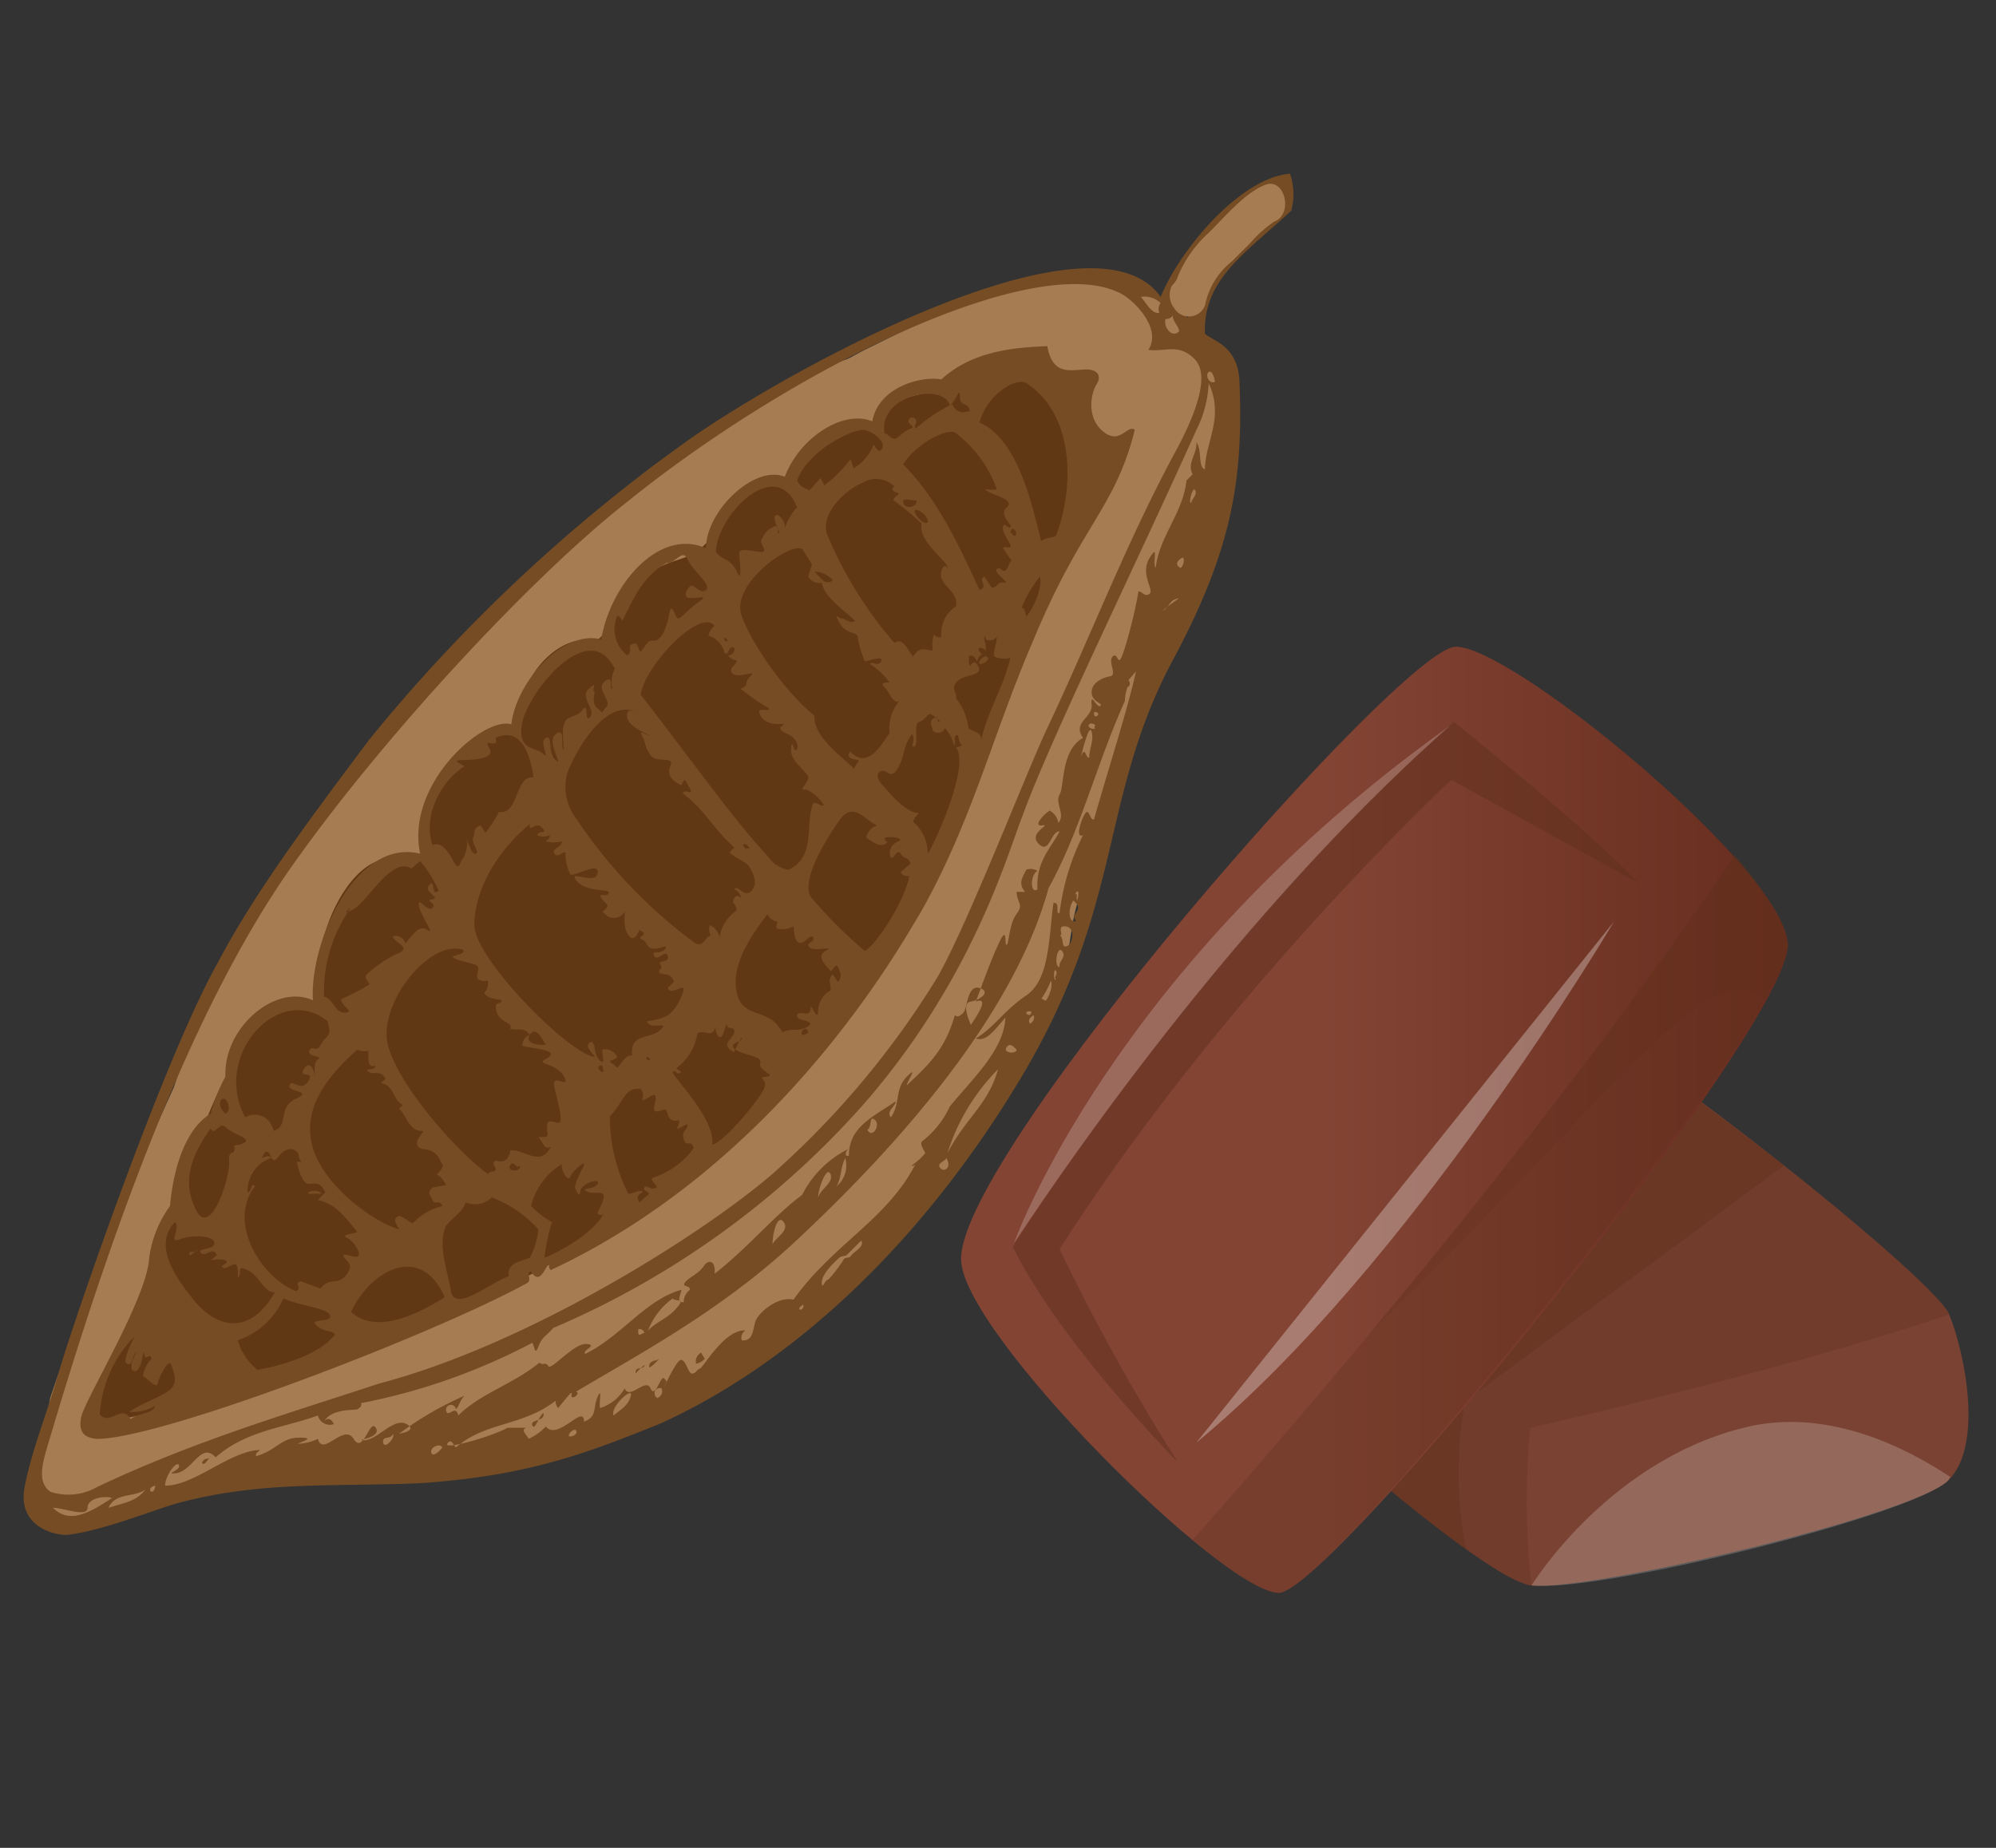 <?xml version="1.0" encoding="UTF-8"?> <svg xmlns="http://www.w3.org/2000/svg" xmlns:xlink="http://www.w3.org/1999/xlink" id="Layer_1" data-name="Layer 1" viewBox="0 0 162 150"><rect x="0" y="0" width="162" height="150" fill="#333333" stroke="none"/><defs><style> .cls-1 { fill: #794232; } .cls-2, .cls-3, .cls-6, .cls-8 { fill: #60301c; } .cls-2, .cls-7 { opacity: 0.3; } .cls-2, .cls-3, .cls-4, .cls-6, .cls-7, .cls-8 { isolation: isolate; } .cls-3 { opacity: 0.4; } .cls-4, .cls-7 { fill: #fff; } .cls-4, .cls-8 { opacity: 0.2; } .cls-5 { fill: url(#linear-gradient); } .cls-6 { opacity: 0.5; } .cls-9 { fill: #a67c52; } .cls-10 { fill: #603813; } .cls-10, .cls-11 { fill-rule: evenodd; } .cls-11 { fill: #754c24; } </style><linearGradient id="linear-gradient" x1="78.03" y1="60.99" x2="145.09" y2="60.99" gradientTransform="matrix(1, 0, 0, -1, 0, 151.85)" gradientUnits="userSpaceOnUse"><stop offset="0.44" stop-color="#834434"></stop><stop offset="1" stop-color="#672d1e"></stop></linearGradient></defs><title>bean-to-bar1</title><g id="Layer_1-2" data-name="Layer 1-2"><path class="cls-1" d="M91.8,101c.9,2.6,27.7,27.2,32.5,27.7s30.9-5.7,33.8-8.5,1.4-10.3.1-13.5S127,79.8,121.2,79c-4.1-.6-27.7,4-28.5,5.4S90.6,98,91.8,101Z"></path><path class="cls-2" d="M124.2,115.9s20.5-4.6,34-9.2c-1.2-3.1-31.2-26.9-37-27.7-4.1-.6-27.7,4-28.5,5.4S90.6,98,91.8,101s27.7,27.2,32.5,27.7A60.9,60.9,0,0,1,124.2,115.9Z"></path><path class="cls-3" d="M111.3,119.7c2.8,2.3,5.5,4.5,7.7,6.1a32.3,32.3,0,0,1-.1-12Z"></path><path class="cls-3" d="M134.9,87.1l-15.5,26.3,25.4-18.8Z"></path><path class="cls-4" d="M158.1,120.2l.2-.3c-3.6-2.4-9.6-5.4-15.9-4.2-11.6,2.4-18.1,13-18.1,13C129.9,129.3,155.2,123,158.1,120.2Z"></path><path class="cls-5" d="M103.8,129.3c-4.5,0-25.8-21.2-25.8-27.1,0-8.8,35.7-49.5,40.1-49.7s26.3,17.7,27,24S107.9,129.3,103.8,129.3Z"></path><path class="cls-2" d="M96.8,125c3.1,2.6,5.7,4.3,7,4.3,4.1,0,41.9-47.2,41.3-52.8-.2-1.7-1.9-4.3-4.3-7.1C125.1,92.7,103.7,117.2,96.8,125Z"></path><path class="cls-6" d="M95.6,118.7S86,109,82.2,101.2c0,0,15.7-25,35.8-42.6,0,0,10.9,8.7,15,13.1l-15.2-8.4S99.4,80.4,86,101.4A170.2,170.2,0,0,0,95.6,118.7Z"></path><path class="cls-7" d="M97.1,117.1,131,74.8S114.4,102.9,97.1,117.1Z"></path><path class="cls-4" d="M117.7,58.9c-27.4,19.5-35.4,42-35.4,42h0C83.8,98.7,98.8,75.6,117.7,58.9Z"></path><path class="cls-8" d="M140.8,69.4c-9.3,13.7-20.5,27.9-29.6,38.8,20.6-20.1,27.4-30.9,32-27.1,1.3-2.2,2-3.8,1.9-4.6S143.2,72.2,140.8,69.4Z"></path><path class="cls-9" d="M64.4,101.1c4.2-1.5,6.9-4.6,9.5-8.6s6.1-7.8,8-12.5c4.2-10.6,8.5-20.6,11.8-31.7,1.3-4.5-4.7-6.4-6-1.9s-2.9,10-4.8,14.8-3.8,8-5.4,12.2a47.1,47.1,0,0,1-5.9,10.8C69,87.9,67,92.6,62.8,94s-2.2,8.4,1.7,7.1Z"></path><path class="cls-9" d="M46.2,113.8a71.2,71.2,0,0,1,12-6.8c4.3-1.8,7.6-5.2,11.1-8.4s0-9.1-3.1-6.2-7.6,6.6-12.6,8.7-7.1,4.2-10.6,6.4-.3,8.7,3.2,6.3Z"></path><path class="cls-9" d="M48.8,115.3c5.2-2.2,10.7-4.4,15.1-8.5S72,97.2,75.4,91.7l-5.7-2.8c-.9,3.6-3.8,4.4-6,6.7a11.7,11.7,0,0,0-2.9,6c-1,4.5,5,6.5,6,1.9S71,99,72.9,96.7a14.1,14.1,0,0,0,2.8-5.9C76.8,86.7,72,84.9,70,88s-5.8,9.1-9.5,12.7-8.7,5.6-13.4,7.6-2.1,8.6,1.7,7Z"></path><path class="cls-9" d="M66.6,104.8c2.9-1.9,4.4-5.4,6.9-7.9a27,27,0,0,0,6.3-10.1c1.6-4.3-3.8-8-5.4-3.7a24.8,24.8,0,0,1-5.3,8.7c-2.1,2.1-3.3,5.2-5.7,6.8s-.4,8.6,3.2,6.2Z"></path><path class="cls-9" d="M74.8,95.8c4,0,4-7.3,0-7.3S70.7,95.8,74.8,95.8Z"></path><path class="cls-9" d="M77.3,94a56.6,56.6,0,0,0,8.4-18.1l5.8-21.2c1.2-4.5-4.8-6.4-6-1.9L80.6,70.6c-.7,2.7-1.4,5.6-2.3,8.3s-3.3,6.9-5.4,10,1.9,8.9,4.5,5.3Z"></path><path class="cls-9" d="M89.4,67.9A72.5,72.5,0,0,1,91,59.8c.7-2.4,1.8-4.6,2.6-7a3.2,3.2,0,1,0-6.1-1.9c-.7,2.4-1.9,4.5-2.5,6.9A74.3,74.3,0,0,0,83.4,66C82.6,70.6,88.6,72.5,89.4,67.9Z"></path><path class="cls-9" d="M82.3,86.7a61.7,61.7,0,0,0,3.8-7.2c.9-2.3.7-5.2,1.8-7.3,2-4.1-3.4-7.8-5.3-3.7-1.2,2.4-.9,4.9-1.8,7.3s-2.6,4.9-3.9,7.2c-2.2,3.9,3.2,7.6,5.4,3.7Z"></path><path class="cls-9" d="M96.4,48.4c2-6.7,6.5-15.8.2-21a2.7,2.7,0,0,0-4.2,1.3c-1.8,4.4-1.9,9.1-4.5,13.2s-5.2,6.6-7.4,10.2c-5.1,8.3-4.4,19.7-10.3,27.3-3.1,4-7.1,7.2-10.7,10.4S51.7,97,47.3,99.5s-9.1,3.8-13.7,5.7-9.5,4.2-14.3,6.4c-3,1.4-2.9,7.3.9,7.2l13.8-.4c4.4-.2,9.1.3,13.3-1.2,6.7-2.4,14.1-6.4,19.3-11.8,2-2.1.5-6.4-2.2-6.2a37.2,37.2,0,0,0-14.2,3.6c-4.8,2.3-9.3,6.7-14.6,5.9l2.9,4.6.2-.6c3.4-2.5.3-8.9-3.1-6.3a6.8,6.8,0,0,0-3.1,5c-.4,2.6.9,4.3,3,4.7,4.8.7,8.8-1.8,12.9-4.3a35.2,35.2,0,0,1,15.9-5.2l-2.2-6.3a32.4,32.4,0,0,1-8.8,6.1c-3.1,1.6-6.3,3.7-9.6,4.3-7.6,1.4-16,.6-23.7.8l.9,7.2c9.2-4.3,19-7.4,28-12.1,4.8-2.5,8.8-6.1,12.9-9.8s8.2-6.9,11.8-11A31.1,31.1,0,0,0,80,73.9c1.6-5.1,2.1-10.8,4.5-15.5s5.5-7.7,8.1-11.6a27.7,27.7,0,0,0,2.8-5.4c1.1-2.9,1.2-6.2,2.4-9l-4.3,1.3c1.2,1-2.8,11.5-3.1,12.8a3.2,3.2,0,1,0,6,1.9Z"></path><path class="cls-9" d="M43.9,59.3c1.8-2.6,2.3-4.7,2.7-7.9l-.9,2.5c1.4-1.8,3.8-2.6,5.5-4.1a18.7,18.7,0,0,1,4.9-4,20.1,20.1,0,0,0,4-2.7,27.8,27.8,0,0,1,5.1-3.3c4-2.3,7.5-4.9,11.7-6.8a51.7,51.7,0,0,1,7.5-2.7c2.7-.7,8.6-.6,4.8,3.6l3-.9c1.9.8-1-5.1-2-5.8a5.1,5.1,0,0,0-6.1.4c-3.4,2.4-.3,8.7,3.2,6.3-.4.3-.4-.8-.3.9a6.6,6.6,0,0,0,.9,2.8,4.7,4.7,0,0,0,2.7,2.5,2.7,2.7,0,0,0,3-1c4-4.4,5.1-12.6-.6-15.8s-16.2,1.8-22.2,4.8c-3.4,1.6-6.4,4.1-9.7,5.8s-5,3.9-7.8,5.3-5.1,4.4-8.1,6.3a14.3,14.3,0,0,0-3.7,2.9c-1.3,1.7-.8,4-2.1,5.7-2.5,3.6,1.9,8.8,4.5,5.2Z"></path><path class="cls-9" d="M14.9,112.6c-.6.4-2.4,1.8-3.2,1.8l2.2,1c-2.1-2.4,5.8-12.8,7-15.2,2.5-5,4.7-10.3,7.1-15.4,5-10.2,12.2-18.5,17.4-28.5,2.1-4-3.3-7.7-5.4-3.7-3.9,7.5-9.1,13.9-13.4,21.1S19.3,89,15.5,96.6c-2.8,5.5-9.4,12-8.3,19.1s6.3,5.8,10.9,3.2.5-8.3-3.2-6.2Z"></path><path class="cls-9" d="M23.8,78.7l1.4-.2c4-.6,4.1-6.9,0-7.3h-.6l2.2,1-.4-.6v5.2c3.2-4.1,6.3-8.4,9.7-12.4s6-7.6,10.1-9.1,2.2-8.5-1.7-7.1c-9.3,3.4-16.3,15.2-22.6,23.5a4.5,4.5,0,0,0,0,5.2,3.8,3.8,0,0,0,3.3,1.7V71.2l-1.4.2c-4,.6-4,8,0,7.4Z"></path><path class="cls-9" d="M49.6,53.8c4,0,4-7.3,0-7.3S45.5,53.8,49.6,53.8Z"></path><path class="cls-9" d="M12,110.4l-.5-.9.3,2.9c.3-1.1,1.4-1.9,1.8-3a7,7,0,0,0,.2-3.8c-.5-3.8-5.3-3.3-6,0l.5-.7,4.3,5,2.3-4.6a3.8,3.8,0,0,0-2.7-5.5h-.4a3,3,0,0,0-2.7,1.8c-.5,1.3-.9,2.6-1.3,4-1.1,3.8,4.2,6.6,5.7,2.8,3.7-9.5,7.6-19.6,14.5-26.6,3.1-3.2-1.4-8.3-4.4-5.3C16.2,84,12,94.6,8,104.6l5.8,2.9.6-2.2-2.6,1.8h.4l-2.7-5.5-2.3,4.6c-1.5,3,1.6,7.2,4.3,5a6.2,6.2,0,0,0,2.3-3.7H7.7l.2,1,.3-2.7c-1.4,3.1-3.5,4.6-1.6,8.3s7.4.4,5.4-3.7Z"></path><path class="cls-9" d="M14.5,103.6a138.1,138.1,0,0,1,5.7-13c.8-1.6,1.4-3.3,2.2-4.9s1.7-5.2,2.9-5.9c3.5-2.1.4-8.4-3.2-6.2s-5.1,8.1-6.8,12-4.9,10.5-6.8,16.1,4.6,6.3,6.1,1.9Z"></path><path class="cls-9" d="M20.2,89.8c.2-.6-.2.6-.1.1l.2-.4a9.3,9.3,0,0,1,.5-1c.1-.1.3-.6,0-.1l.2-.2c0-.1.2-.2.3-.3l-.3.2h.3a4.3,4.3,0,0,0,1.1-5,3,3,0,0,0-4.3-1.3c-2.1,1.2-3.1,3.7-3.9,6.2a3.8,3.8,0,0,0,.3,2.8,2.9,2.9,0,0,0,4.3,1.4,3.7,3.7,0,0,0,1.4-2.2Z"></path><path class="cls-9" d="M10.2,115.4a34.9,34.9,0,0,1,2.2-5.3c.9-1.9,2.3-3.7,2.1-6a3.7,3.7,0,0,0-3.8-3.8h-.4a4.3,4.3,0,0,0-2.6,4.9v.2c1.2,4.5,7.3,2.6,6-1.9v-.3l-.3,2.8.2-.2-1.9,1.6h.2l-2.4-.2.3.2-1.4-2.2v-1.5l-1,1.7-1.3,2.5c-.7,1.8-1.4,3.7-2,5.5A3.9,3.9,0,0,0,6.4,118a3.2,3.2,0,0,0,3.8-2.6Z"></path><path class="cls-9" d="M6,120a15.3,15.3,0,0,0,1.6-2.5l-3.3-1c0,.9,0,1.9-.1,2.9l.8-1.2c.5-.1.5-.2,0-.1a1.2,1.2,0,0,0-.8.2A2.1,2.1,0,0,0,3,120.8a2.2,2.2,0,0,0,.8,1.3,5.6,5.6,0,0,0,4.8.8l1.9-.7a2.6,2.6,0,0,0,2.1-1,2.3,2.3,0,0,0,0-2.9,1.8,1.8,0,0,0-1.3-.6,3.7,3.7,0,0,1-2.8-.9,1.9,1.9,0,0,0-3,2.1c0,.5.2.6.6.1s.6-.3.1-.3a1.6,1.6,0,0,0-.9.3A2.8,2.8,0,0,0,4,120.7l.9-1.2H4.7c-1.9,1.5-.1,5.1,1.8,3.6.2-.2.5-.4.6-.6s-.6,0-.6.2,1.7-.6,1.8-.7a4.1,4.1,0,0,0,.6-4.4l-2.9,2c1.5,1.7,3.3,2,5.3,2.1L10,118.3c.7-.2.7-.3.3-.3l-.9.2-1.2.4a2.4,2.4,0,0,1-2.6-.1l-.4,3.8,1.3-.4a2.3,2.3,0,0,0,1.1-1.4,18.5,18.5,0,0,0,.2-4.1,1.9,1.9,0,0,0-1.8-2,1.8,1.8,0,0,0-1.5,1A6.4,6.4,0,0,1,3.4,117c-1.6,1.9.9,4.9,2.5,3Z"></path><path class="cls-9" d="M49.8,46.5c3.2-3.3,7-4.4,10.4-7.2a2.3,2.3,0,0,0,.4-2.9,1.6,1.6,0,0,0-2.2-.7l-1.9.8,1.4,3.8A39,39,0,0,1,73.4,32c2.2-.6,1.3-4.6-1-4A40.8,40.8,0,0,0,56,36.7a2.4,2.4,0,0,0-.6,2.9,1.6,1.6,0,0,0,2,.9,7.7,7.7,0,0,0,2.8-1.2l-1.8-3.6c-3.6,3-7.7,4.3-11.1,7.8-1.7,1.8.8,4.8,2.5,3Z"></path><path class="cls-9" d="M52.4,43.7a22.8,22.8,0,0,1,2.2-2.2,7.1,7.1,0,0,1,2.8-.9c2.3-.2,2.3-4.4,0-4.2a9,9,0,0,0-4.2,1.3,23.6,23.6,0,0,0-3.4,3c-1.7,1.8.8,4.7,2.6,3Z"></path><path class="cls-9" d="M47,48.3,49.8,46a2.4,2.4,0,0,0,.6-2.9,1.6,1.6,0,0,0-2.4-.7h-.1l-2.7,2.2a2.3,2.3,0,0,0-.8,2.8,1.7,1.7,0,0,0,2.4,1l.2-.2Z"></path><path class="cls-10" d="M62.1,88.4c-.9,1.3-.7,1.5-1.4,2.5A10,10,0,0,1,57.3,94c-4.5,2.5-5.8,5.2-14.7,9.7-2.7,1.3-4,1.9-25.3,9.3-5.5,1.9-8.8,2.9-9.5,1.7s1-3.6,1.5-4.3c1.6-2.5,2.9-2.5,3.5-4.4s-.3-1.8.1-4a18.5,18.5,0,0,1,1.4-4.3c.8-1.9.7-2,1.5-4.2a43.9,43.9,0,0,1,4.3-9.3c1.2-1.7,2-2.4,2.9-2.5s1.6.4,2.2,0,.6-2,.7-3.4c.3-3.9,2.7-8,5.1-8.5s2.1.7,2.9,0,.4-1.7.7-3.4a9.8,9.8,0,0,1,3.6-5.9c2-1.4,4-1.1,4.3-2.6s0-.3,0-.8c.1-2.7,3.1-5.4,5.1-5.1a.9.9,0,0,0,.7,0c.9-.3,1-1.5,1.5-2.6s2.1-2.5,3.6-3.3,2.3-.6,3.6-1.7a13.8,13.8,0,0,0,2.2-2.6c1.2-1.6,1.4-2.2,2.2-2.5s1.3.4,2.1,0,.8-1.6,2.2-2.6l1.5-.8,1.4-.9c1.4-.6,2-.1,2.9-.8a2.2,2.2,0,0,0,.7-.9c1-1.2,2.4-1.3,4.4-1.6,4.9-.8,5.1-1.3,6.5-.9A6.6,6.6,0,0,1,86,32.5c3,3.4-.3,12.5-3.6,22a132.8,132.8,0,0,1-8.7,18.7,26.6,26.6,0,0,1-2.1,3.3c-1.5,2-2.1,2.2-3.6,4.3s-.9,1.8-2.2,3.4S63.4,86.4,62.1,88.4Z"></path><path class="cls-11" d="M15.4,101.9c-.2-.5.4-.1.6-.4S15.6,101.9,15.4,101.9Z"></path><path class="cls-11" d="M79.5,53.9c-.2-.2.6-1,.7-.4A.8.8,0,0,1,79.5,53.9Z"></path><path class="cls-11" d="M16.4,118.7c.3-.5.5-.1.7-.5S16.5,119.3,16.4,118.7Z"></path><path class="cls-11" d="M51.6,111.5c-.1-.6.5-.3.7-.6S51.8,111.2,51.6,111.5Z"></path><path class="cls-11" d="M52.7,111c-.1-.6.6-.5.8-.7S52.9,111,52.7,111Z"></path><path class="cls-11" d="M56.9,109.8l.3.5a1.3,1.3,0,0,1-.7.4A.8.8,0,0,1,56.9,109.8Z"></path><path class="cls-11" d="M94.2,24.1c1.7-4.1,6.6-9.7,10.5-10a5.1,5.1,0,0,1,.1,3c-3.5,3.3-7.2,5.5-7,10,.7.6,2.7,1,2.8,3.9.3,7.7-.5,13.3-5.2,22.2-6.3,11.5-4,20.1-12.6,34.4s-19.3,23.5-29.3,28c-5.5,2.2-10.4,4.2-19.4,4.8-6.9.3-12.9-.2-19.6,1.6-1.6.4-6.2,2.3-9.1,2.6-1.2,0-4-.8-3.4-3.9s1.8-5.9,2.8-9.4,8.4-25.2,12.9-33.2c3-5.7,7.5-11.7,12.3-18.1A131.9,131.9,0,0,1,55.9,35.7C64.3,29.8,88.8,16.4,94.2,24.1ZM7.9,120.7c7.8-3.7,15.3-5.9,22.9-8.4,12.2-3.2,26.5-12.3,32-17.1A70.7,70.7,0,0,0,76.1,79.3c2.5-4.4,7.2-16.6,8.9-20.2,3.6-7.6,6.5-15.3,10.6-22.8,1.2-2.3,2.7-5.7,1.4-7.1s-2.5-.6-3.8-.8c1.2-1.8-1.4-4.3-2.5-4.7-7-3.2-26.3,6.1-40,17.2-7.6,6-19.6,18.9-27,29.4S10,96.8,4.3,115.9c-.7,2.4-1.5,4.3-.2,5.2A4.7,4.7,0,0,0,7.9,120.7ZM94.1,25.4a.8.8,0,0,1,.1-.8,1.9,1.9,0,0,0-1.6-.5C93.1,24.7,93.5,25.5,94.1,25.4Zm1.5-.2c.3-.2.5.2.8.6a27.5,27.5,0,0,1,2-5c.4-.6.6.4.9-.1s1.5-1.6,1.9-2.5,3.6-1.1,2.7-2.7C100.8,16.6,95.9,21.7,95.6,25.2Zm.1,1.7c0-.4-.6-.9-.5-1.3a.7.7,0,0,1-.6.3c-.2.6.5,1.6,1.1,1ZM98.6,31c0-.2-.2-1-.5-.8S98.1,31.2,98.6,31ZM29.4,116.9c1.1.2,2.5-1.9,3.6-1.3s-1.1.9-.5.7a27,27,0,0,1,5.2-3c-.4.4-.4.8-.7,1.1a.4.4,0,1,0-.7.3c.3.1.7-.6.9.2,1.8-1.8,4.4-2.5,6.6-4.3.2.3.5-.1.7.3s2.1-1.9,3.1-1.8-.4.5-.1.8c2.9-1.4,4.9-4.4,7.8-5.2,0,.3-.5,1.1.2,1a1.2,1.2,0,0,1,.5-1c0-.4-.7-.2-.4-.6s1.1-.7,1.5-1.3,1-.5.9.6c2.8-2.2,4.8-4.7,7.1-6.4A8.4,8.4,0,0,1,69,93.2c-.4.1-.5.8-.1.6,0-2.3,1.9-3.1,3.8-4.4,0,.4-.8.8-.4,1.3.8-1.1.3-2.3,1.3-3.3s0,.4,0,.7c1.8-1.7,3.1-2.9,3.9-5.7.2.2.4.1.7-.2s.3-2.3,1.3-2,0,1-.7,1.1-.3,1.2,0,1.9c.6-.9,1.5-2.3.4-1.9.6-1.6,1.2-3.3,1.9-4.8s.4.3.6.2.2-1.7.8-2.5.1-.8,0-1.8h.7c-.6-.7-.2-1.2.1-1.8a1,1,0,0,1,.9.1c-.6.3-.6,1.9,0,1.5-.1-2.2.9-3.1,1.8-4.7-.7-.1-.8,1.9-1.7,1s1.1-1.6.3-1.5.1-.9.6-1.2a1.4,1.4,0,0,1,.7,1c.6-.7-.3-1.6.1-2.3s.1-3.6,1.9-4.6c-.9-1.3.8-1.6.7-2.7s.4.3.7.1-.7-.3-.7-1.1.9-1.2,1.5-1.3-.2-1.2.2-1.6.4.7.7.1,1.1-3.5,1.4-5.4c.3,0,.5.5.9.2s-.8-1.6,0-2.9.2.4.5.8c.3-2.6,2.2-4.4,2.5-7.1l.5-.5c-.5-.9.4-1.7.3-2.6.5.7.1,2,.7,2.2,0-2.2,1.6-4.2.3-7a9.3,9.3,0,0,1-1,3.8C92.4,45.4,85.2,60.1,83,66.2c-1.3,3.3-4,13.1-12.7,23.2a70.7,70.7,0,0,1-25.4,18.4c-.6.7-.9.7-1.2,1.5s-.3,0-.5-.3a50.1,50.1,0,0,1-13.9,4.9c.1.2-.1.4-.3.5s-2.1-.1-2.7,1c.3-.4.6-.2.8.2a1,1,0,0,1-1.3-.7c-2.7,1-5.8,1.2-8.3,3.4-1.3-1.4-1.9,1.5-3.6,1.3.2-.2.8-.4.6-.7s-1.1.9-1.1,1.7c2.4,0,5.2-2.8,7.7-2.9-.2.2-.4.3-.3.5,1.7-.5,2-1.5,3.5-1.5s-.1.4-.1.5a4.2,4.2,0,0,0,1.6-.4c.4,1.5,2.1-1.3,2.9,0s1.3-1.7,1.8-.9S28.9,116.9,29.4,116.9Zm41-25.2c.4.8,1.1-.4.6-.8S70.8,91.5,70.4,91.7ZM9.1,121.6c-.6-.2-2,0-2,.8s-1.9,0-2.8,0C5.7,123.8,7.4,122.7,9.1,121.6ZM96.7,40.8c0-.3.5-.6.3-1S96.4,41,96.7,40.8ZM11.8,120.9c-.9.7-2.4.2-3,1.5C10,122,11.1,121.9,11.8,120.9Zm.8-.3C11.7,120.8,12.5,121.6,12.6,120.6ZM95.8,46.1c.3-.1.4-1,.1-.8S95.3,45.8,95.8,46.1Zm-1.4,3.5c.6-.5.5-.8,1.1-1S94.5,49.3,94.4,49.6Zm-5.6,8.2C88.7,58.6,89.6,57.8,88.8,57.8Zm2.8-2.6c.1.2.2.4-.1.6a3.6,3.6,0,0,0-.2,1.1C89,62,87.7,67.4,85.1,72.1c-2.7,9.9-11.6,20.4-20.9,29-5.9,5.4-12.3,8.8-17.5,11.9.3-.1.2.3-.1.4s-.2-.1-.2-.3-.6.6-1.1,1.2a.8.8,0,0,1-.2-.6c-2.7,2.1-5.7,1.7-8.1,3.8-.2-.2-.4-.8-.7-.3s3.4-.5,4.9-1.3h1.5c-.5.2.1.6.2.9a4.5,4.5,0,0,0,1.4-1c1,1.2,3.1-1.9,3.1-.4,1.1-.4.7-1.1,1.1-2s.1.5.2.9a3.5,3.5,0,0,0,2-1.6c.4,1,1.7-.9,2.1,0s.8-1.1,1.1-.8.2.2,0,.7.5-1.2,1.1-2,.8,1,1.2.9.3-.3.6-.4,2-3.2,3.7-3.1a.7.7,0,0,0-.3.8c.9.1.9-.8,1.1-1.5s1.8-2.1,3.1-1.8c3.2-4.5,7.6-6.5,9.9-11-.1.1-.2.2-.3.1a5.2,5.2,0,0,0,1.1-1c-.2-.4-.5-.8-.2-1a7.6,7.6,0,0,0,2.2-2.8c1.9-2.3,4.4-4.6,4.5-7.2-.8.9-1.5,2-2.4,1.7,1.6-1,2.2-2.2,4.1-3.5s1.8-4.6,2.2-7.5c.6-.1.1,1,.5.8a19.2,19.2,0,0,1,1.9-6.3c-.7.3-.1-1.4.2-1.8s.4.7.7.5c1-3.6,2.7-8.8,3.4-12Zm-2.7,3.9c-.1,0-.1-.2,0-.2s-.3-.3-.5-.1S88.7,59.3,88.9,59.1Zm-.5,2.4c0-.7.4-1.4.2-2.1s-.7,1.4-.9,2.1C88.1,60.4,88.1,61.6,88.4,61.5ZM31.9,116.4c-.2.5-.9.1-.8.7S32.1,116.7,31.9,116.4Zm4,1.1c-.2-.4-1,0-.9.4S35.6,117.9,35.9,117.5ZM87.3,72.6h.1c-.1,1.4.4-.8-.1-.1Zm0,2.1c-.4-.5.5-.8.1-1.3s-.3-.2-.4-.1-.5,1.5.3,1.5ZM86,75.9c.4.3.1,1.1.6.9s.7-1.5-.1-1.6S86.4,76,86,75.9ZM52.6,108c.8-.8,1.5-.9,2.3-1.8s-.1-.5-.3-.8A5.7,5.7,0,0,0,52.6,108Zm-.3.2a.4.4,0,0,0-.5-.3v.2C51.8,108.6,52.1,108.2,52.3,108.2ZM86,78.5c-.1-.5.6-.8.2-1.3S85.5,78.5,86,78.5ZM67.9,96.3a2.2,2.2,0,0,0,.7-2.3C68.2,94.8,68.3,95.6,67.9,96.3Zm-1.5.9c.2-.7,1.3-1.2,1-1.9S66.4,96.5,66.4,97.2ZM85.7,79.5c-.2-.2.2-.4,0-.7S85.5,79.8,85.7,79.5ZM62.7,101c.3-.6,1.4-1.1.9-1.8S62.7,100.1,62.7,101ZM84.5,81.1c.1-.1.3.2.4.1s.6-1,.4-1.6a7.1,7.1,0,0,1-.8,1.5Zm-.8,1C82.8,82,83.7,82.8,83.7,82.1ZM46.8,116.3c0-.6-.8.1-.6.3A.6.6,0,0,0,46.8,116.3ZM83.6,83.1a.6.6,0,0,0,.3-.7C83.6,82.6,83.4,82.8,83.6,83.1Zm-1.1,2.1c-.2-.2-.5-.6-.8-.2s.5.6.8.3ZM49.8,114.9c.6-.5,1.2-.8,1.4-1.6S49.5,114.2,49.8,114.9ZM76.9,93.6c1.5-2.9,3.3-3.9,4.1-6.8A16.8,16.8,0,0,0,76.9,93.6ZM53.3,113.5a.6.6,0,0,0,.4-.8.4.4,0,0,0-.3.8ZM76.8,94c-.1.3-.8.4-.5.8S77.3,94.8,76.8,94Zm-9.6,9.9a10.9,10.9,0,0,0,1.3-1.7c.2-.2.4,0,.6-.3s1.1-.7.8-1.2l-1.2,1.2c-.2.1-.4,0-.7.3s-1.3,1.2-1.3,1.9S67,103.8,67.2,103.9Zm-2,2C64.4,106.4,65.3,106.5,65.2,105.9Z"></path><path class="cls-11" d="M44.6,102.7c-.2-.4-.7,1.9-1.5.5-.5.2.2.7-.4,1-7.9,4.3-29.9,12.7-34.9,12.6-.8-.1-1.5-.4-1.2-1.8s5.3-9.6,5.5-12.8a9.1,9.1,0,0,1,1.7-4.3c.2-2.4,1-6.1,3.3-7.5a13.4,13.4,0,0,1,1.2-3c-.2-3.9,4-7.6,7.1-6.2-.3-4.6,3.4-13.2,8.7-11.9-1.2-5.7,5.2-11.2,7.4-10.5.4-3.4,4.1-7.7,7.3-6.9.7-4.3,4.6-9.1,8.5-7.4,0-3,3.9-6.8,6.4-5.8,1.1-3,4.6-5.5,7.1-4.5.5-2.8,4-3.7,5.6-3.4,2.5-2.3,5.9-2.6,8.6-2.7.4,2.2,1.6,2,2.9,1.9s1.5.6,1.1,1.2-.9,2.6.5,3.8,2-.6,2.6-.1c-1.6,6.4-4.3,7.6-8.2,17-3.3,7.6-5,14.8-9.2,22.2-1.7,2.8-11.4,20.3-30,29C44.6,103,44.5,102.8,44.6,102.7Zm9.5-57c-2,1.1-2.7,3-3.6,4.7-.1-.2-.3-.5-.4-.4a2.7,2.7,0,0,0,.8,3.2c.5-.3,0-.7.4-.9s.4.1.6.5.5-.9,1.1-.8,1.1-.9,1.3-2.1.5.2.7.3.9-.8,1.8-1.4-.7-.1-1-.3-.1-.6.2-.9.8.7,1.3.3-1.1-1.6-1.5-2.5S54.9,45.7,54.1,45.7ZM49.7,55.9a2.3,2.3,0,0,1,.2-1.6c-2.1-4.3-7,1.9-7.5,4.3s1.1,2,1.7,2.6-.4-1,.2-1.3.1,1.2.8,1.8-.8-1.5,0-2.1.4.8.6,1.2-.2-1.4.1-2.1,1-.4,1.5-1.1.1,1.2.6.6-.9-1.6-.1-2.3.2.1.4.2-.3.9.3,1.4.2.4.7-.1-.9-1.5-.1-2.1.3.8.6.6Zm8.4-11.1c.5.7,1.2.5,1.7,1.6s.2-1,.2-1.5,1.2-.1,1.8-.1-.2-.7,0-1,.2-.6.9-1,.3.6.5.5-.5-1-.3-1.4.9.5.8.9.3-1,1-1.6c-1.7-4.3-6.5.6-6.6,3.6ZM37.7,62.2c-1.9,1.2-3.4,4-2.6,6.4.7-.3,1.2.4,1.7,1.3s.5.1.7-.1.5-1.1.4-1.6.3,1.2.7,1.1-.4-.9-.2-1.3-.1-.7.6-1l.4.6a9.9,9.9,0,0,0,1.1-1.7c1.6.3,1.3-3,2.8-2.8C43,61,42.2,59,40.2,59.9c.4,1-1.1-.1-.5.8s-1.3,1-2.2,1S37.4,62,37.7,62.2ZM64.7,39c.3.6.6.6,1,.8l.9-1,.3.6A10.4,10.4,0,0,0,69,37.3c.2.2.1.4.3.7a3.8,3.8,0,0,0,1.6-1.9c.2.2.4.8.7.3s-.7-1.4-1.5-1.5S65.6,36.5,64.7,39Zm7.2-3.8c.2.1.5.5.8.4s.6-.6,1.2-.8-.6-.4,0-.9h.3c.4.4-.1.6.1.9a13.1,13.1,0,0,1,3-2,.9.9,0,0,0,1.2.6h.2c0-.8-.8-.3-.8-1.2s-.3.4-.8.7c-.6-1.9-5.9-.8-5.3,2.3ZM26.3,80.9c.9.3.8,1.3,1.7,1.3s-.4-.6-.3-1.1A16.7,16.7,0,0,0,30,79.9c-.1-.2-.4-.5-.3-.7s1.4-1.3,2.6-1.8-.4-.9-.4-1.4a.8.8,0,0,1,1,.6c.6-.7,1.1-1.6,1.8-1.1s-.6-1.2-.7-2,.7.6,1.1.2-.7-.6,0-.7-.7-.6-.3-1.1.2,0,.3-.1,0,1,.5.5a9.7,9.7,0,0,0-1.5-2.4l-.7.6c-1.6-1-3.5,2.6-4.7,3.3s-.2-.2-.3,0A11.7,11.7,0,0,0,26.3,80.9ZM52,56.4c3.7,4.7,7.4,10,10.4,13.2a2.3,2.3,0,0,0,1.6,1c2.3-1.1,1.3-3.7,2-5.4.3-.1.5.2.8.2s-1-1.4-1.5-1.3.3-.6.3-1-1.5-1.3-1.4-2.3.2.2.4.1.2-.6-.2-1-1.5-.6-.9-1-1,.3-1.7-.7.8-.3.6-.7a18.8,18.8,0,0,1-2.3-1.6c.8-.3.2-.4.8-1s-.9.2-1.4-.2.3-.7.3-1.1a.9.9,0,0,1-.7-.4.5.5,0,0,0,.5-.6c-.5-.3-.4.7-.8.4a1.9,1.9,0,0,0-1.3-1.4,1.4,1.4,0,0,1,.5-.8C56.8,49.3,52.3,54.1,52,56.4ZM19.9,90.7a1.5,1.5,0,0,1,2.2.8.4.4,0,0,1,.1.3c1.3-.4.3-1.9,1.8-2.6s-.7-.5-.5-1.1.9.6,1.5-.3-.7-.3-.4-.9.7-.6.9.2-.2-.8.3-1.1-.9-.2-.7-.7.5.1.8-.3.2-.4.6-.8.2-.8.1-1.3c-4-3.2-9.4,2.8-6.7,7.8ZM72.9,40c-.1,0-.8-.2-.3-.5a2.1,2.1,0,0,0-2.6-.3c-1.1.4-3.4,2.3-2.9,4.1a32.4,32.4,0,0,0,5.5,8.9c.6-.5,1,.4,1.5,1.1.6-.9,1-.5,1.6-.5a2.9,2.9,0,0,1,.1-1.3.5.5,0,0,0,.6.2,2.7,2.7,0,0,1,1.2-2.5c.2-1.3-1.5-1.7-1.2-2.8s.7.2.5-.4-2.4-2.1-2.1-3.5a21.1,21.1,0,0,0-2.3-1.9C72.7,40.1,73,40.3,72.9,40ZM69.4,50.4c-.9-.9-2.5-1.9-2.7-3.1a1,1,0,0,1-1.1-.5l.3-1-.7-1.1c-.5-1.1-6,2.6-5,5.3s3.8,6.4,5.9,8.1c-.1,1.8,2.5,3.5,3.2,4.3l.3-.5a.1.1,0,0,0,0-.2c-.3-.1-1-.1-.6-.7,1.4,1.5,2.5-.5,3.2-1.5a3.4,3.4,0,0,1,.8-2.6c-.5.3-.8-.7-1.2-1.1s.1-.4.4-.4a5.7,5.7,0,0,0-1.6-1.5c.3-.3.6.3.9-.2s-.9-.1-1.3,0a8.3,8.3,0,0,1-.6-2.1c-.5-.4-1-.2-1.5-1.1s.1-.2.2-.3.7.5,1.1.2Zm-18,7.3c-2.6-.8-5,3.9-5.4,5.2a4.3,4.3,0,0,0,.8,3.6,40.3,40.3,0,0,0,9.4,9.9c.9.8,1.1-.6,1.5-.4a1.3,1.3,0,0,1-.1-.9,1.3,1.3,0,0,1,.8,1,3.2,3.2,0,0,1,1.4-2.2c-.1-.7-.5-.5-.2-1s.7.3.5-.2-.7-.5-.4-.6.8.8,1.3.2.2-1.2-.1-1.8-.9-.6-1.7-1.3l.4-.4c-1.8-1.6-2.4-3.1-4.2-4.4.3-.4.5.1.7-.2l-.5-.9c-.3.2-.2.5-.4.4s-1.2-.6-.8-1.5-1.1-.2-1.6-.9-.4-1.1-.7-1.6.4,0,.6,0-1.7-.6-1.8-1.5.8-.3.5-.5Zm21.9-20c2.8,2.8,4.6,6.7,6.2,10.2.8-.3-.2-.8.4-1.1l.6.9c.5,0,.4-.5,1-.4s-.9-.8-.6-1.1.4.3.7.1.2-.5.5-.8l-.7-1c.2-.2.4,0,.6-.1s-.7-1.1-.6-1.6.3.1.6,0-1-1-.3-1.6-.8-.9-1.5-1.3.4,0,.7-.2a10,10,0,0,0-3.4-4.6C76.6,34.8,74.2,36.2,73.3,37.7Zm12.4,5.8c1.4-3.6,1.7-9.7-2.4-12.4-.8-.5-3.2.9-3.8,3.2,3.2,1.4,4.3,6.9,5,9.6C85,43.6,85.3,43.7,85.7,43.5ZM58.8,52C59.5,52.3,58.6,51.4,58.8,52ZM18.3,90.4c.5-.2.2-1.3-.2-1.2S17.8,90,18.3,90.4ZM51.9,75.5c-.2.4-.5,1-.9.4s-.3-1.2-.3-1.9a1,1,0,0,1-1.6.2l-.2-.2c.8-.6.2-.6-.1-1.1s.4,0,.6-.4-1.8,0-2.6-1,1.5.4,1.7-.6-1.7.2-2.2.1a3.7,3.7,0,0,1-.4-1.8c-.3-.1-.6.5-.9.1s.6-.5.6-1a2.8,2.8,0,0,1-1.3,0c.2-.2.4-.3.3-.5a1.2,1.2,0,0,1-1,0c.2-.5.9,0,.4-.6s-1.1.5-1-.3c-2.8,2.3-4.5,5.5-4.5,8.2s7.7,10.5,9.8,10.7c-.2-.3-.8-.8-.5-1.1s.3,0,.4.1,0,.8.5,1.3.1-.7.2-.9a1.1,1.1,0,0,1,1.2.6.9.9,0,0,1-.6.3c.1.3.3.2.5.5s.7-1.1,1.3-.9c-.2-1.9,1.5-1.3,2.3-2.1s-.8.1-1.1-.7c1.4-.2,2.1-.4,2.8-2s-.8.1-1.1-.7l.5-.5c-.3-.8-.7-.5-1.1-.7s.3-.3,0-.7.8-.1.6-.7-.8.5-1.1,0,.6-.1.9-.6-1,.4-1.4-.2-.3-.4-.6-.6S52.8,75.9,51.9,75.5ZM67.6,47.1a2.1,2.1,0,0,0-1.5-.7C66.6,46.9,67,47.6,67.6,47.1Zm6.8-6.5c-.3.1-1.2-.3-1.1.2S74.4,41.3,74.4,40.6ZM19,93c.3-.1.5,0,.9-.3s-1.1-.7-1.6-1.2-.9.8-1.2.1c-1.5,2.1-2.4,4.2-1.2,6.6s2.8-2.7,2.7-3.9.6-.3.4-1.3Zm22.4-9.5c.3-.5-.9-.5-1.1-1.4s.2-.5.4-.8-1,0-1.4-.7a1.2,1.2,0,0,0,.3-1,1.1,1.1,0,0,1-.8-.1c-.2-.4.1-.7,0-1s-1.3-.4-1.9-.7.9-.2.7-.7c-2.8-.9-7,4.5-6.1,7.8s5.6,8.6,8.1,10.4c.2-.3.4-.1.6-.3s-.5-.6.1-.8a.7.7,0,0,0,1-.4.6.6,0,0,0,.1-.4c1-.2,2.5,1.4,3.3-.3-.6.2-.5-.2-1-.8,1,0,.7,0,.7-.9s1.1.2,1.1-.5-.2-1.4-.5-2.6,1-.1.9-.6-.6-1-1.5-1.3.2-.4.3-.8-1.5-.5-2.3-.7A.9.9,0,0,1,43,84C42.5,83.3,41.9,83.7,41.4,83.5Zm2.9,1.3c-.4-.6-.8-1.5-1.3-.8S43.8,84.9,44.3,84.8Zm31-42.4c.1-.4-.7-1.1-1-1S74.9,42.7,75.3,42.4ZM30.4,86.5c-.6.3-.5-.8-.5-1.2a1.4,1.4,0,0,1-.9-.1c-2.7,2.4-4.5,5-3.6,8s4.7,5.9,7,6.6c-.2-.4-.5-.7-.2-1s.8.3,1.3.5a4.9,4.9,0,0,1,2.4-1.4c-.2-.6-.6,0-.8-.5s-.5-.5,0-1l1.1-.2c-.2-.4-.5-.8-.7-.8s.6-.6.4-.9-.4-1.1-1.4-1.2-.7-.8-.1-1.5c-1.2.1-1.3-1.1-2-1.8l.3-.3c-.9-.5-.6-1.5-1.8-1.8l.4-.3c-.4-.8-.9-.3-1.4-.6S30.7,86.9,30.4,86.5Zm-14.7,19c2,2.5,4.7,2.8,6.6-.6-.8.1-1.3-1.4-2.2-1.8s-.5.1-.7.5,0-.6-.2-.9-.8.4-1.1.2.4-.3.3-.5-.8-.2-1.3-.1l.5-.4c-.3-.8-.9.2-1.3-.2s1.1-.2,1.1-.8-1.8-.7-2.8-.3.1-.9-.4-1.4C12.5,101,14,103.4,15.7,105.5Zm4.4-8.7c.4-.1.2-.9.6-.5-2.3,2.9.5,7.4,3.3,8.5.6-.2-.2-.6.4-.8l1.6.6c.8-1,1.4-.2,2.1-1.1s0-1.1-.2-1.5.7.1,1.1,0-.2-1.2-.8-1.5.4-.3.8-.5c-1.3-1.6-1.8-2.2-3.2-2.6l.6-.6c-.4-.9-.8-.7-1.3-.7s-.8-.8-1-1.8h.4c-.4-.3-.1-.5-.4-.8s-.9-.4-1.5.4-.6-.4-.9-.4-.2.1-.4.4.5-.3.7.1A2.8,2.8,0,0,0,20.1,96.8ZM82,43.2l.3.3c.4,0,0-.8-.2-.5S82.2,43.2,82,43.2ZM8.1,114.8c.8,1,1.8-.9,2.5.4.6-.5,1.8-.4,2-1.1a3.3,3.3,0,0,1-2.1.5c1-.7,2.6-1.2,3.3-1.8s.3-1.4.1-2-1,1-1.1,1.5-.8-.4-1.2-.6a2.6,2.6,0,0,1,.7-1.4c-.1-.6-.5.3-.6-.4s-.1,1.5-.8,1.4.4-1.9.1-1.5-.2,1.1-.7.9.8-2.5.6-2.2A9.9,9.9,0,0,0,8.1,114.8ZM82.9,49.4c.3-.2.3.5.4.6s1.4-2,1.1-3.2A9.7,9.7,0,0,0,82.9,49.4ZM60.5,68.9c.1-.1.2,0,.3,0s-.3-.6-.5-.3ZM80,52.8c-.4-.4-.9-.2-.3.3a.9.9,0,0,0-.4.6c-.2-.4-.4-.6-.7-.4a.2.2,0,0,1,0,.3c.1.1,0,.2.1.4s.3-.7.7.1-1.1.6-1.7,1.2,0,.9-.1,1.4a4.7,4.7,0,0,1,1,2.4c.5.4,1.2.3,1,1.2.4-2.3,1.9-4.6,2.4-6.9a2,2,0,0,1-1.3-.1c-.1-.5.2-1,.2-1.6a.7.7,0,0,1-.9.2c0-.1,0-.3-.1-.2S80.1,52.5,80,52.8Zm-2.6,7.6a3.3,3.3,0,0,0-.7-1.3.6.6,0,0,1-1,.2c0-.3-.4-.7.1-1s.2.4.4.3-.3-.4-.6-.6-.5.5-1,.6,0,1.9-.4,2,.2-.6-.2-1c-.8,1.2-.5,1.6-1.1,2.7s-.9.1-1.4.3-.2.8.1,1.1,1.8,2.3,3,2.3a1.8,1.8,0,0,0-.5.7,3.4,3.4,0,0,1,1.2,2.6c.3-.3,3.5-7.1,2.3-8.6l.5-.2c-.4-.2-.2-1-.5-.8s.1,1-.2.7ZM27.2,108.3c-.5-.4-.8-.1-1.5-.7s1.2-.2,1.1-.8-2.5-.8-3.8-1.4a6.2,6.2,0,0,1-3.7,3.4,4.8,4.8,0,0,0,1.6,2.4C22.6,110.9,26,110,27.2,108.3ZM72,68.4c-.6.5-1.2-.1-1.7-.4a1.3,1.3,0,0,1,.9-1c-.9-.3-1.9-2-3-.5s-3.2,4.9-2.4,6.3a36.6,36.6,0,0,0,4.4,4.4c1-.6,3.3-4.2,3.6-6.1a.6.6,0,0,1-.7-.3l.8-.7c-.2-.6-.5-.3-.8-.8s-.6.6-.8.3-.1-1,.6-1.3-1.2-.5-1.1-.2S72,68.2,72,68.4ZM49,87c-.1-.2,0-.6-.3-.5S48.7,87.1,49,87Zm16.8-5.3c.2.1.4.9.6.6a2,2,0,0,1,1-1.9c.1-.4-.3-.9.2-1.3l.4.6c.4-.4.2-.8,0-1.2s-.5.5-.6.3-1.3-1.1-.4-1.6-.9.1-1.3-.3.5-.4.3-.8-.8.7-1.2.4-.3-.9-.4-1.3a2,2,0,0,1-1.3.2c-.2-.2,0-.4,0-.6a.9.9,0,0,1-.8-.6c-1.4,1.8-3,4.2-2.5,6.4s2.6,1.1,3.7,3.2c.7-.4,1.4,0,2.1-.5s-1.1-.4-.9-.9S65.8,82.8,65.8,81.7ZM28.5,106.5c2.3,2.1,6.3-.4,7.6-1.2C34.1,100.8,30,103.2,28.5,106.5Zm7.7-7c-.7,1.6.1,3.5.4,5.3s3.2-.7,4.7-1.2c-.2-1.1,1-1.2,1.7-1.5a6.2,6.2,0,0,0,.7-2.3,9.6,9.6,0,0,0-3.8-2.6,1.9,1.9,0,0,1-2.1.4C37.5,98.4,37.1,98.5,36.2,99.5Zm6-4.9c-.3.4-.5-.5-.8,0S42.3,95.2,42.2,94.6ZM52.5,86C53.2,86.3,52.3,85.4,52.5,86Zm.7,10.5c.4-.2-.6-.7-.2-.9a6.6,6.6,0,0,0,3.3-2.4c-.2-.8-.6,0-.8-.7s.2-.7.3-1.1-.6.3-.9.2a.8.8,0,0,0,.2-.7.6.6,0,0,1-.9-.5.4.4,0,0,1-.1-.3c-.3-.1-.6.2-.9.1s.1-.8,0-1.2-.8.4-1.1.3a.8.8,0,0,0-.1-.9c-1.3-.2-1.4,1.1-2.5,2.2A13.6,13.6,0,0,0,51,96.9c.4,0,.8-.3,1.1-.2s-.7.2-.2.9l.8-.7c-.2-.3-.5-.2-.4-.5s.6.3.9,0Zm6.4-11.1a.9.9,0,0,1-.6-.6c.1-.4.6-.7.6-1.1s-.6-.1-.6-.5-.2.6-.4.9-.6-.2-.5-.8c-.3,1.1-.9.2-1.5.6a4.3,4.3,0,0,1-1.7,2.8c.2.3.5.2.3.4s-.4-.3-.6-.1,3.5,3.8,3.2,5.9c.9-.1,3.8-3.6,4.2-4.5s-.7-.9.2-1-.7-.5-.5-1.1-1.3-.6-2-1.1.5-.6.5-.9-.4.7-.6,1ZM43.1,97.9a7,7,0,0,0,1.7,1.3,13.6,13.6,0,0,0-.6,2.9c1.7-.7,4.1-2.2,4.8-3.6a.3.3,0,0,1-.5,0c.1-.4.5-.9.5-1.4s-.9-.1-1.4-.4.6-.1.9-.6-1.3-.1-1.4.6-.3-.1-.4-.2.1-.8.6-1.7-.8.2-1,.7-.8-.5-.7-1a5.5,5.5,0,0,0-2.5,3.4ZM65.3,84l.3-.2c-.1-.6-.7-.1-.5.2Z"></path><path class="cls-11" d="M25,96.9c-.1-.2.8-.4,1.1,0Z"></path><path class="cls-11" d="M44.1,114.7c.2.7-1.1.5-.9,1S43.7,115,44.1,114.7Z"></path><path class="cls-9" d="M97.6,24.8v-.3l-2.5-.4v.3a1.4,1.4,0,0,0,2.7.4,6.1,6.1,0,0,1,2.2-3.6l1.5-1.5a10.1,10.1,0,0,1,1.9-1.7c1.6-.6.9-3.6-.7-3s-3.3,2.6-4.6,3.9a9.8,9.8,0,0,0-3,5.1l2.7.4a4.1,4.1,0,0,0-.1-1.1,1.3,1.3,0,0,0-2.4-.3l-.2.2c-.8,1.8,1.5,3.4,2.4,1.6Z"></path></g></svg> 
